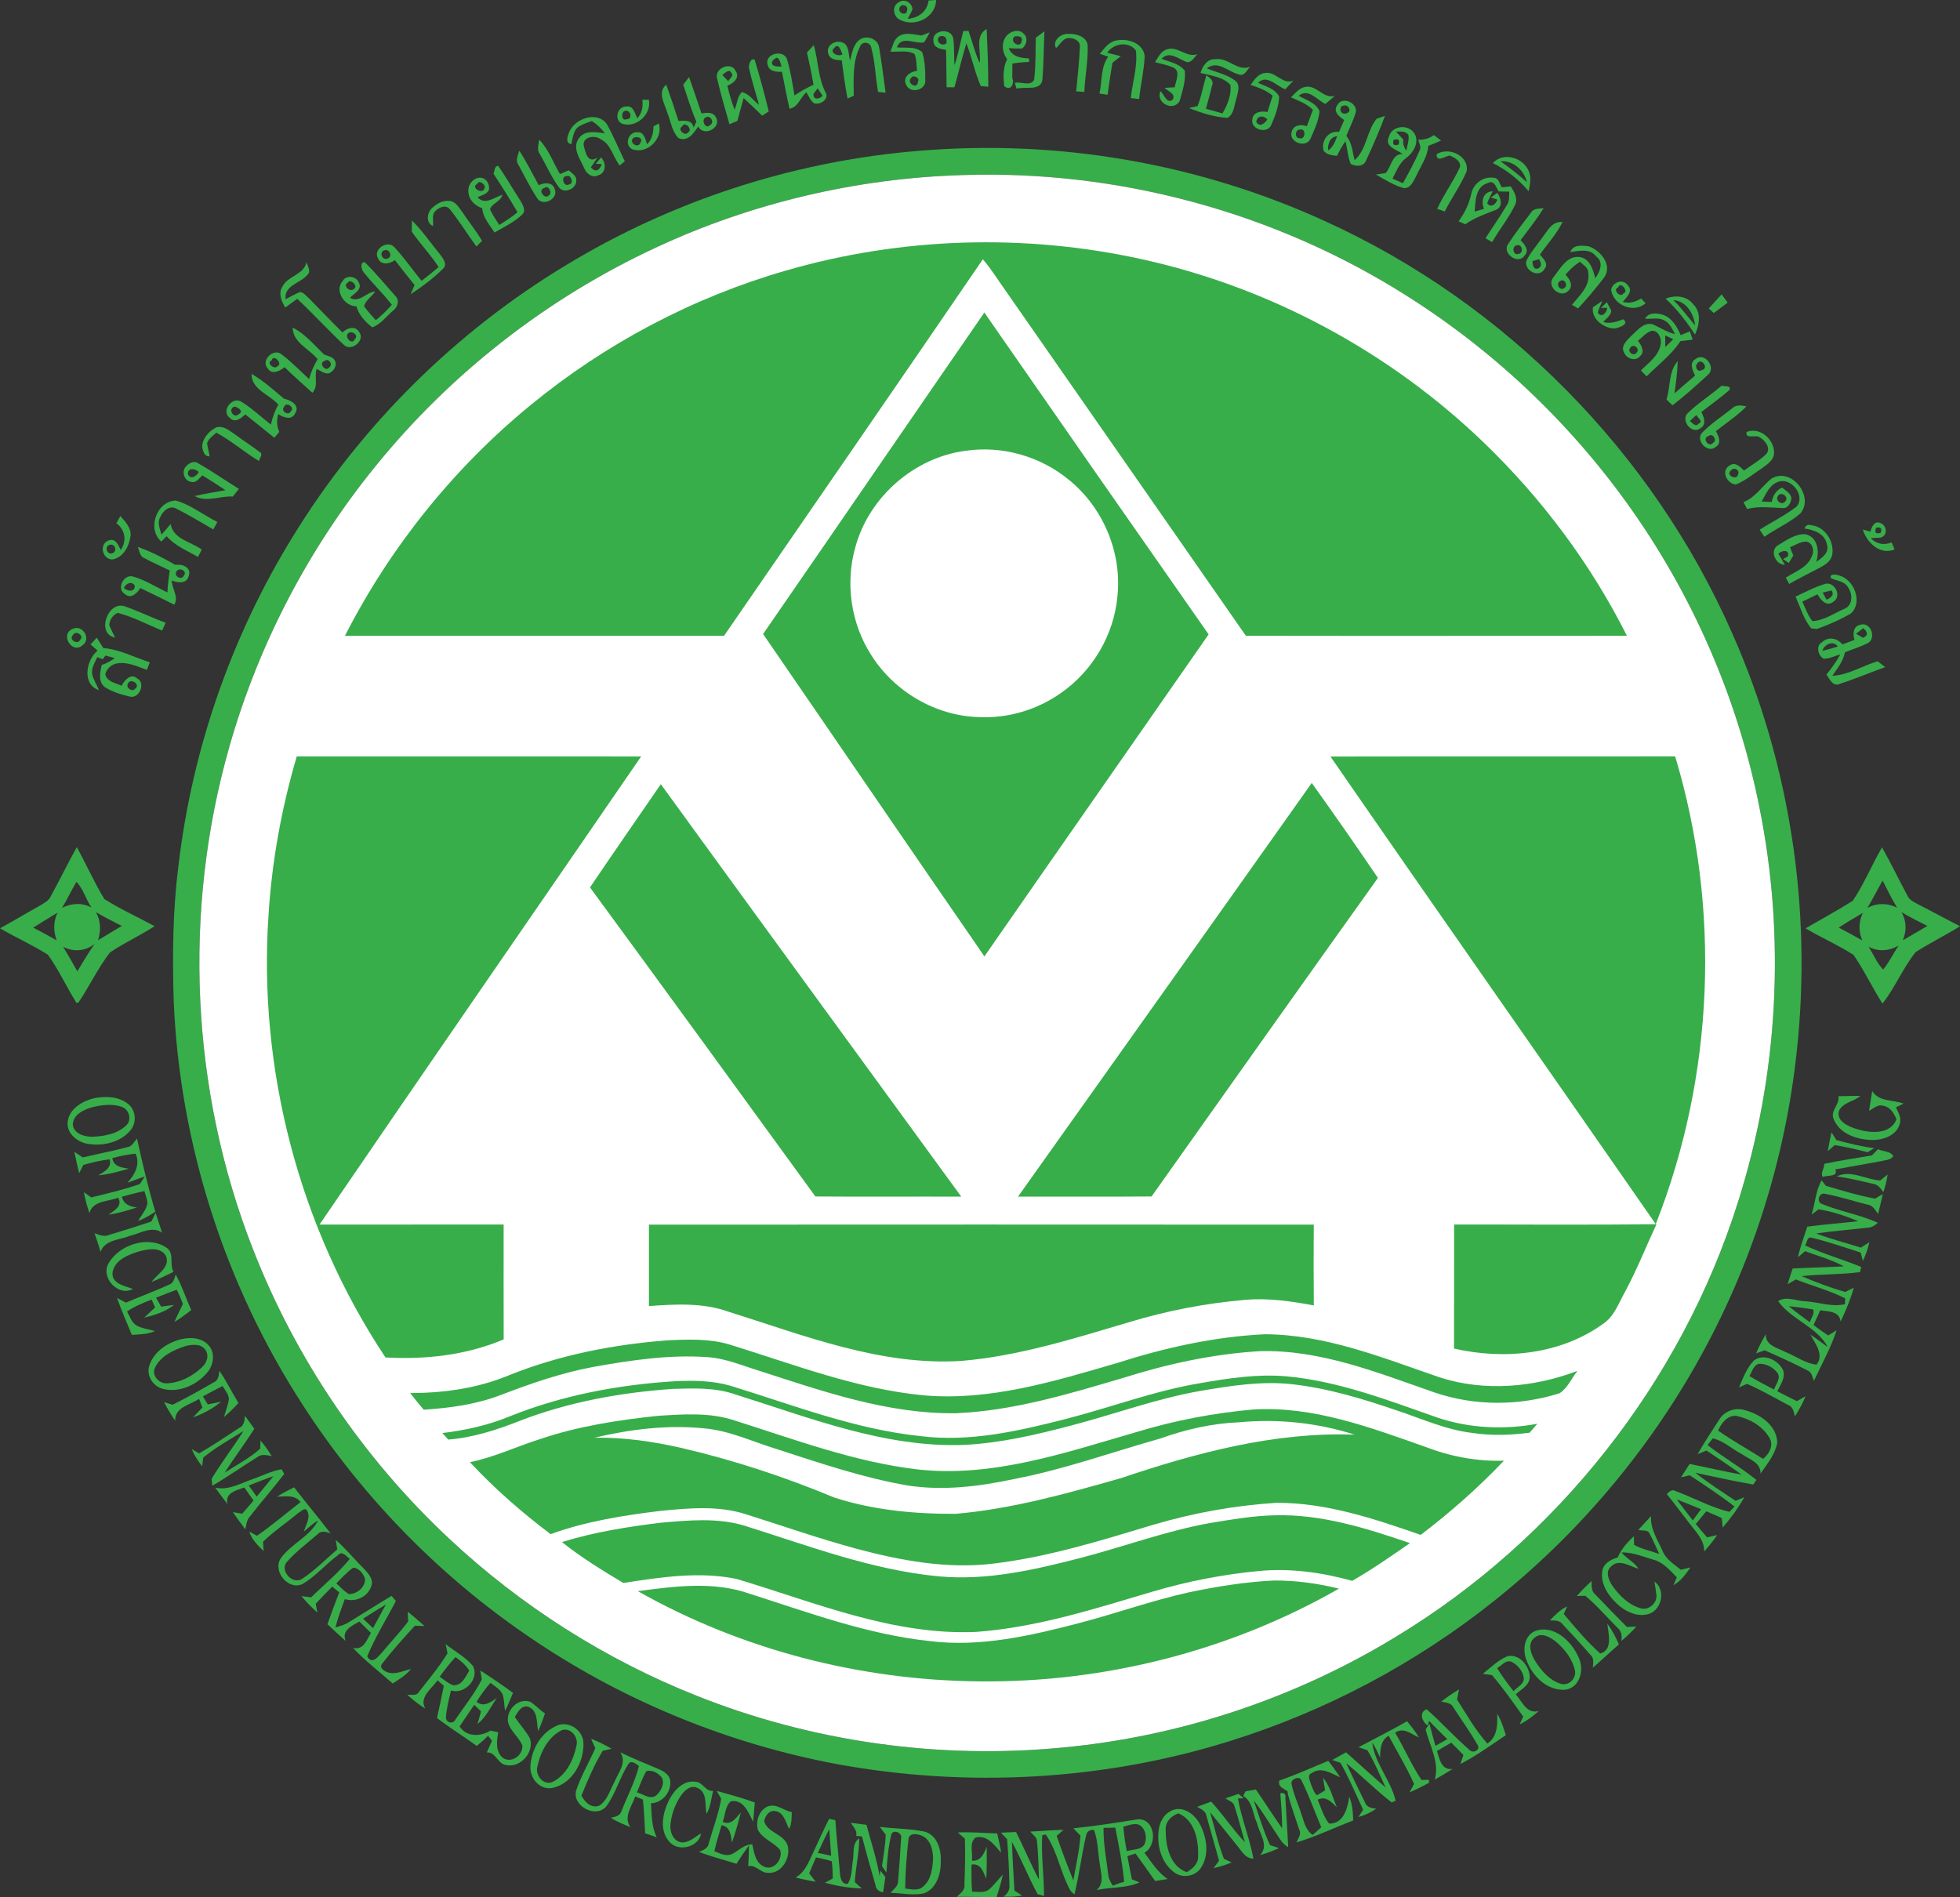 <?xml version="1.0" encoding="UTF-8"?>
<svg id="Layer_2" data-name="Layer 2" xmlns="http://www.w3.org/2000/svg" width="240" height="232.333" viewBox="0 0 240 232.333">
  <rect x="0" y="0" width="240" height="232.333" fill="#333333" stroke="none"/>
  <g id="onep">
    <g>
      <path d="M104.171,223.232c.642.083,1.284.17,1.927.249.551,2.084,1.247,4.131,1.608,6.265l.095-.659.613.783c-.091.622-.182,1.251-.278,1.881-.505-.095-.899-.377-.941-.924-.572-1.968-1.135-3.932-1.645-5.921l-.709-.07c.158-.663-.373-1.106-.671-1.604" fill="#37ae4a"/>
      <path d="M229.252,133.625c.829,1.33,2.548,1.04,3.841,1.533l-.941.452c.311.655.738,1.376.443,2.122-.448,1.384-2.084,1.902-3.406,1.881-1.815-.054-3.945-.746-4.666-2.581-.439-1.024.783-1.765.593-2.78.899-.004,1.794-.066,2.693-.029-.808.679-2.113.779-2.619,1.79-.394,1.313,1.214,1.972,2.208,2.275,1.624.489,4.077.704,4.827-1.218-.327-.721-.766-1.541-1.641-1.649-.663-.215-1.177.348-1.72.617.128-.8.261-1.599.385-2.412" fill="#37ae4a"/>
      <path d="M11.471,134.508c1.392-.282,2.979-.265,4.16.646,1.028.75,1.164,2.378.302,3.323-1.289,1.488-3.481,1.948-5.349,1.575-1.218-.265-2.449-1.305-2.296-2.66.174-1.587,1.769-2.528,3.182-2.884M11.421,135.564c-1.061.274-2.461.887-2.507,2.155.12,1.127,1.384,1.479,2.333,1.5,1.496-.058,3.153-.336,4.251-1.438.679-.688.286-1.923-.588-2.229-1.123-.398-2.358-.24-3.489.012" fill="#37ae4a"/>
      <path d="M224.267,138.673l.601.953c1.525.394,3.05.796,4.62.986l-.796.501c-1.334-.348-2.668-.655-4.023-.878l-.862.75c.133-.783.29-1.541.46-2.312" fill="#37ae4a"/>
      <path d="M15.511,140.507c.638-.041.895-.655,1.264-1.073.659,3.008,1.367,6.004,2.242,8.963-.671.435-1.363.854-2.113,1.135.41-.725,1.028-1.367,1.16-2.217-.066-.501-.24-.982-.385-1.446-.924.195-1.836.443-2.751.688.195.932.99,1.222,1.844,1.313-1.135.377-2.291.709-3.481.895.721-.539,1.74-1.04,1.185-2.092-1.235.51-3.087.327-3.53,1.894-.274-.841-.522-1.695-.679-2.565l.907.642c1.993-.485,4.003-.961,5.946-1.637l.609-.92c-.721.224-1.417.505-2.134.766.899-.982,1.612-2.225,1.007-3.568-.961.1-1.914.282-2.847.547.153,1.061,1.144,1.139,2.018,1.301-1.235.327-2.465.704-3.737.804.762-.468,1.67-.895,1.401-1.96-1.098.128-2.171.381-3.232.688l-.514,1.011c-.215-.874-.414-1.74-.584-2.623l1.036.696c1.782-.435,3.597-.762,5.37-1.243" fill="#37ae4a"/>
      <path d="M229.206,141.504l.754-.766c.588.307,1.508.199,1.877.854-.356.518-1.048.476-1.579.626-1.852.332-3.692.663-5.54.999.448.92-.953.7-1.504.912-.369-.381.203-1.102.17-1.595,1.931-.414,3.878-.704,5.822-1.028" fill="#37ae4a"/>
      <path d="M224.913,144.069c1.711-.849,3.551.398,5.32.501l.907-.733c-.108.733-.29,1.463-.53,2.171-.323-.51-.729-1.003-1.371-1.052-1.438-.34-2.863-.684-4.326-.887" fill="#37ae4a"/>
      <path d="M221.816,148.752c.46-1.363.514-3.012,1.247-4.197l.501.663c1.993.593,3.998,1.198,6.045,1.579l.936-.568c-.174.82-.377,1.633-.576,2.441-.352-.472-.642-1.065-1.293-1.144-1.736-.427-3.435-.999-5.192-1.322-.742-.22-1.102.999-.406,1.235,2.225.92,4.649,1.309,6.853,2.304-.381.398-.862.63-1.405.626-2.051.236-4.106.398-6.145.688,1.786.696,3.659,1.144,5.482,1.74l1.036-.671c-.178.791-.435,1.566-.791,2.287l-.273-1.019c-2.006-.65-4.015-1.33-6.066-1.836-.534-.07-.493.667-.742.966,2.233,1.04,4.608,1.703,6.874,2.635l-.149.634c-2.366.319-4.773.224-7.148.493,1.732.742,3.522,1.417,5.337,1.939l1.052-.526c-.398,1.434-.97,2.801-1.612,4.144-.158-1.313-1.508-1.21-2.49-1.38-.269.605-.555,1.206-.825,1.802.576.456,1.177.874,1.794,1.284l1.032-.638c-.704,2.155-1.815,4.139-2.772,6.186-.215-.423-.244-1.015-.733-1.235-1.732-.899-3.514-1.707-5.3-2.49l-1.048.365c.327-.808.729-1.583,1.185-2.333-.058,1.405,1.434,1.641,2.391,2.167,1.276.497,2.428,1.409,3.816,1.55.965-1.185-.153-2.594-.75-3.659.742.456,1.409,1.007,2.126,1.5-1.33-2.486-4.463-3.352-6.079-5.614.99-.675,2.25,0,3.348.017,1.608.1,3.249.738,4.84.352l.025-.713c-1.927-.974-4.04-1.521-6.037-2.316l-1.007.58c.182-.638.39-1.272.613-1.919,2.084-.108,4.173-.153,6.257-.265-1.492-.825-3.141-1.26-4.728-1.856l-.891.742c.294-1.272.754-2.503,1.148-3.746,2.072-.282,4.16-.427,6.24-.671-1.562-.638-3.199-1.214-4.86-1.446l-.862.646ZM219.028,159.964c.841.688,1.715,1.334,2.602,1.981.091-.514.634-1.048.377-1.579-.99-.186-1.985-.273-2.979-.402" fill="#37ae4a"/>
      <path d="M18.532,149.6l.522-1.057c.269.804.53,1.612.791,2.412-1.289-.87-2.664.112-3.961.402-1.26.514-3.021.448-3.568,1.948-.232-.771-.476-1.525-.738-2.275.576.199,1.177.493,1.786.203,1.732-.514,3.452-1.061,5.167-1.633" fill="#37ae4a"/>
      <path d="M13.314,154.675c1.33-2.237,4.757-3.373,7.019-1.914,1.094.684.365,2.051.912,3-.883.418-1.757.878-2.681,1.235.679-.99,2.312-1.769,1.761-3.186-.659-1.127-2.192-.849-3.24-.568-1.33.398-3.033,1.036-3.302,2.577-.145,1.409,1.508,1.666,2.499,2.034-1.798.994-4.027-1.401-2.967-3.178" fill="#37ae4a"/>
      <path d="M21.507,156.081c.775,1.384,1.256,2.909,1.91,4.355-.655.522-1.334,1.019-2.051,1.458.315-.746.679-1.479,1.032-2.2-.224-.601-.476-1.189-.762-1.744-.849.311-1.691.642-2.532.978l.63,1.094c.514-.083,1.044-.149,1.57-.207-1.057.837-2.37,1.251-3.655,1.562.439-.435.899-.837,1.347-1.264l-.431-.957c-1.048.406-2.084.829-3.012,1.458.344.601.555,1.343,1.173,1.72.688.381,1.5.443,2.242.684-.887.398-1.873.394-2.822.464-.613-1.504-1.28-2.987-1.819-4.529l1.09.58c1.736-.75,3.518-1.401,5.242-2.184.584-.17.7-.771.849-1.268" fill="#37ae4a"/>
      <path d="M21.667,164.152c1.28-.431,2.967-.472,3.916.646.812.941.555,2.441-.236,3.327-1.293,1.516-3.427,2.478-5.42,1.96-1.119-.29-1.939-1.467-1.699-2.631.406-1.641,1.898-2.789,3.439-3.302M22.732,164.844c-1.454.476-3.05,1.193-3.746,2.635-.485.953.497,2.001,1.454,1.931,1.595-.062,3.112-.854,4.255-1.931.617-.526.97-1.483.431-2.196-.543-.754-1.595-.634-2.395-.439" fill="#37ae4a"/>
      <path d="M214.799,166.589c1.206-.878,2.992-.004,3.555,1.251.286.924-.344,1.749-.729,2.548.796.406,1.591.808,2.395,1.21l1.069-.605c-.34.87-.808,1.682-1.309,2.461-.128-.568-.228-1.189-.849-1.401-1.662-.878-3.286-1.831-5.01-2.577l-.982.431c.505-1.152.945-2.412,1.861-3.319M214.219,168.524c.986.593,1.989,1.123,3.008,1.649.207-.65.907-1.405.398-2.068-.53-.688-1.434-1.144-2.3-1.081-.642.24-.8.974-1.106,1.5" fill="#37ae4a"/>
      <path d="M26.869,167.87c.858,1.276,1.533,2.648,2.329,3.957-.564.601-1.135,1.177-1.769,1.711.195-.729.493-1.434.597-2.188-.021-.617-.476-1.094-.767-1.608-.816.406-1.616.841-2.42,1.272l.605.982c.539-.12,1.081-.232,1.624-.336-1.007.858-2.188,1.475-3.431,1.923.373-.414.754-.812,1.148-1.198l-.41-1.077c-1.081.754-3,1.024-2.925,2.689-.497-.738-.961-1.492-1.359-2.279l1.061.315c1.695-.849,3.348-1.778,4.989-2.727.617-.224.646-.891.729-1.438" fill="#37ae4a"/>
      <path d="M210.505,173.875c.622-1.052,1.947-1.546,3.116-1.185,1.873.472,3.941,1.861,4.007,3.982-.253,1.429-1.239,2.615-2.059,3.8.062-1.38-1.401-1.757-2.304-2.403-1.198-.605-2.221-1.637-3.539-1.914l-.638.82c1.939,1.508,4.081,2.726,5.979,4.268l-.377.564c-2.382-.418-4.74-.941-7.102-1.442,1.579,1.235,3.257,2.329,4.939,3.435l1.052-.435c-.729,1.33-1.653,2.552-2.639,3.713l-.108-1.169c-.634-.282-1.268-.555-1.898-.829-.431.518-.858,1.032-1.289,1.562.456.547.907,1.09,1.38,1.633l1.235-.278c-.476.713-1.024,1.371-1.579,2.006.017-1.401-1.007-2.391-1.794-3.418-.928-1.202-1.844-2.428-2.793-3.613.298-.294.655-.646,1.086-.36,2.213.808,4.301,1.997,6.592,2.54l.617-.65c-1.757-1.376-3.622-2.598-5.486-3.829l-1.069.257c.344-.543.704-1.09,1.052-1.641,2.13.414,4.239.924,6.377,1.305-1.413-1.015-2.859-1.993-4.309-2.95l-1.077.439c.8-1.45,1.749-2.809,2.627-4.206M210.38,175.201c1.769,1.251,3.675,2.291,5.507,3.464.746-.597,1.347-1.67.771-2.586-.841-1.463-2.478-2.362-4.09-2.689-1.115-.041-1.786.916-2.188,1.811M205.325,183.625c.626.874,1.293,1.72,1.956,2.569.336-.46.671-.92,1.011-1.371-.994-.394-1.976-.804-2.967-1.198" fill="#37ae4a"/>
      <path d="M30.003,173.392c.381.522.754,1.061,1.139,1.583-1.152,1.823-2.465,3.543-3.617,5.366,1.45-.953,3.041-1.753,4.334-2.925l.041-.999c.518.588.949,1.235,1.376,1.906-.617-.12-1.293-.298-1.815.162-1.827,1.127-3.588,2.378-5.457,3.464l-.095-.829c1.206-2.018,2.652-3.891,3.912-5.88-1.666,1.061-3.414,2.01-4.935,3.269l-.133,1.069c-.505-.65-.957-1.334-1.264-2.105l.899.518c1.682-.965,3.277-2.076,4.914-3.124.605-.253.626-.912.7-1.475" fill="#37ae4a"/>
      <path d="M30.94,181.139c1.181-.402,2.308-1.007,3.551-1.198l.311.568c-1.351,1.773-2.838,3.447-4.206,5.217-.402.423-.431,1.023-.555,1.57-.514-.692-1.036-1.388-1.516-2.109l1.127.199c.464-.543.932-1.081,1.396-1.616-.381-.534-.762-1.061-1.131-1.604-.957.36-2.407.634-2.059,2.03-.522-.65-1.019-1.33-1.496-2.006,1.637.365,3.091-.543,4.579-1.052M30.451,181.927c.336.443.655.895.982,1.355.679-.837,1.371-1.653,2.043-2.494-1.024.344-2.018.742-3.025,1.139" fill="#37ae4a"/>
      <path d="M33.92,183.294c.671-.431,1.376-.791,2.088-1.148,1.467,1.898,3.021,3.746,4.479,5.652-.576-.22-1.206-.398-1.666.153-1.26,1.09-2.61,2.092-3.713,3.356-.895,1.115.8,2.867,1.956,2.006,1.537-1.032,2.83-2.362,4.231-3.563-.062-.39-.124-.775-.186-1.164,1.206,1.028,2.179,2.283,3.319,3.385.564.617,1.392,1.376,1.024,2.325-.485,1.313-1.91,1.935-3.236,1.546-.41,1.135-.845,2.275-1.144,3.456.588-.141,1.173-.332,1.686-.655,1.732-1.065,3.439-2.155,5.188-3.199l.53.622c-1.169,2.271-2.54,4.425-3.505,6.775.559,1.106,1.343.029,1.84-.501,1.04-1.272,2.196-2.453,3.174-3.783l-.062-1.177c.7.555,1.376,1.152,2.055,1.749l-1.181-.029c-1.376,1.508-2.751,3.029-4.007,4.645-.402.489.253.916.667,1.057.97.315,1.927-.195,2.859-.398-.593.754-1.442,1.243-2.229,1.769-1.628-1.442-3.377-2.772-4.864-4.359,1.301.307,1.674-.966,2.196-1.84-.472-.464-.953-.932-1.421-1.392-.895.518-2.233,1.094-1.657,2.395-.762-.671-1.512-1.376-2.25-2.068.468-1.309.945-2.606,1.446-3.895l-.854-.709c-.684.692-1.371,1.388-2.026,2.105l.211,1.081c-.709-.622-1.359-1.305-1.964-2.018l1.198.145c1.583-1.558,3.331-2.979,4.728-4.711-.41-.274-.932-1.057-1.438-.46-1.508,1.115-2.731,2.594-4.355,3.547-1.707.808-3.651-1.521-2.697-3.087,1.247-1.844,3.609-2.693,4.608-4.711-.626.39-1.169.883-1.732,1.359.211-.816.878-1.72.377-2.557-.302-.46-.75.153-1.061.286-1.425,1.189-2.983,2.229-4.318,3.522.008.385.033.775.075,1.16-.704-.7-1.463-1.409-1.761-2.395l.936.51c1.852-1.28,3.559-2.747,5.337-4.123-.704-.932-1.865-.684-2.88-.663M43.247,191.991c-.766.543-1.405,1.256-2.063,1.918.493.456.953.953,1.521,1.318.965.025,2.068-.854,1.989-1.881-.215-.622-.733-1.326-1.446-1.355M44.457,198.236c.41.381.816.762,1.218,1.152.526-.961,1.052-1.923,1.579-2.892-.941.559-1.869,1.148-2.797,1.74" fill="#37ae4a"/>
      <path d="M200.61,187.36c.518-.564,1.04-1.127,1.558-1.691-.108,1.562.795,2.892,1.401,4.251.41,1.052,1.421,1.645,2.254,2.329.394-.108.787-.195,1.181-.298-.588.82-1.181,1.691-2.092,2.175l.414-.953c-.82-.837-1.624-1.815-2.801-2.142-1.301-.385-2.586-.932-3.974-.912.605.758,1.566,1.169,2.088,2.001-1.057-.274-2.378-1.272-3.352-.294-.767.634-.307,1.711.157,2.391.854,1.193,1.972,2.316,3.414,2.735.953.327,2.001-.547,1.976-1.521-.066-.584-.149-1.173-.253-1.744,1.38.953.945,3.336-.576,3.932-1.479.522-3.058-.278-4.11-1.305-1.081-1.036-1.985-2.519-1.674-4.052.232-.874,1.065-1.289,1.861-1.521.435-1.028,1.185-1.852,1.985-2.61l.025,1.057c.949.543,2.051.746,3.079,1.119-.381-.812-.725-1.633-1.148-2.42-.191-.605-.953-.385-1.413-.526" fill="#37ae4a"/>
      <path d="M193.081,195.451c.572-.646,1.177-1.251,1.807-1.827.008.572-.054,1.26.464,1.653,1.276,1.338,2.548,2.656,3.858,3.97l1.156-.046c-.559.638-1.189,1.226-1.844,1.769.116-.622.041-1.231-.481-1.637-1.309-1.297-2.511-2.735-3.928-3.903l-1.032.021Z" fill="#37ae4a"/>
      <path d="M189.785,198.442c.63-.655,1.272-1.322,2.105-1.707l-.406.924c1.396,1.678,2.83,3.373,4.458,4.84,1.608-.443.982-2.47.878-3.655.572.779,1.024,1.649,1.417,2.536-1.077.936-2.109,1.935-3.203,2.855.054-.568.186-1.189-.311-1.595-1.094-1.26-2.225-2.498-3.377-3.708-.356-.526-1.007-.468-1.562-.489" fill="#37ae4a"/>
      <path d="M187.905,199.776c2.291-.903,4.537,1.193,5.387,3.191.729,1.442.199,3.7-1.595,3.965-2.283.191-4.177-1.769-4.844-3.787-.406-1.198-.186-2.78,1.052-3.369M187.918,200.555c-.945.721-.456,2.014.054,2.851.758,1.185,1.744,2.374,3.137,2.801.936.311,1.923-.626,1.749-1.579-.307-1.479-1.297-2.726-2.441-3.659-.688-.518-1.728-1.09-2.498-.414" fill="#37ae4a"/>
      <path d="M54.575,201.36c1.102.87,2.378,1.55,3.302,2.619.92,1.55-.974,3.609-2.652,3.041-.249,1.086-.547,2.167-.617,3.29-.025.692.907.895,1.164.261,1.098-1.608,2.341-3.162,3.228-4.894l-.191-1.098c1.363.878,2.702,1.782,4.007,2.739-.307.746-.601,1.492-.97,2.204-.12-.692-.083-1.405-.332-2.072-.307-.613-.949-.945-1.458-1.355-.634.725-1.198,1.492-1.707,2.32.874.713,1.707.058,2.478-.452-.742,1.081-1.313,2.333-2.358,3.178.141-.522.311-1.044.423-1.566l-.825-.787c-.601.891-1.198,1.769-1.79,2.644.854,1.334,2.573,1.251,3.791.51l.936.207c-.178,1.04-.352,2.329.53,3.099,1.028.779,2.507-.257,2.432-1.458-.402-1.04-1.421-1.72-1.736-2.801-.352-1.508,1.247-3.17,2.764-2.548.609.431,1.119.99,1.74,1.401-.249.729-.514,1.45-.837,2.151-.224-1.024.017-2.499-1.202-2.967-.883-.236-1.276.655-1.657,1.247.58.887,1.313,1.666,1.831,2.581.638,1.724-1.198,3.771-3.004,3.286-.97-.211-1.173-1.608-2.258-1.521.211-.481.423-.953.638-1.429l-.476-.609c-.443.431-.912.845-1.388,1.239-1.599-1.173-3.294-2.204-4.873-3.423.302-1.309.568-2.627.841-3.936l-.775-.684c-.7,1.044-2.308,2.059-1.496,3.468-.783-.493-1.529-1.057-2.192-1.686.493-.05,1.115.17,1.417-.365,1.202-1.55,2.478-3.05,3.497-4.724l-.228-1.111ZM53.837,205.342c.539.365,1.032.829,1.661,1.048,1.069.05,1.521-1.048,1.964-1.807-.439-.667-1.032-1.206-1.691-1.641-.696.75-1.326,1.575-1.935,2.399" fill="#37ae4a"/>
      <path d="M181.568,204.982c.978-.746,1.856-1.686,3.017-2.146,1.45-.336,2.697,1.185,2.726,2.523.008,1.032-1.044,1.529-1.707,2.13.771.891,1.334,2.461,2.818,2.047-.725.642-1.475,1.231-2.345,1.645l.443-.949c-1.231-1.724-2.445-3.485-3.829-5.088l-1.123-.162ZM183.316,204.29c.609.982,1.301,1.914,2.01,2.822.46-.518,1.413-.907,1.247-1.732-.186-.82-.787-1.558-1.562-1.894-.692-.195-1.156.526-1.695.804" fill="#37ae4a"/>
      <path d="M176.48,208.397c.688-.559,1.429-1.048,2.184-1.5l-.257,1.226c1.16,1.84,2.258,3.762,3.713,5.407,1.26-.825,1.243-2.325,1.21-3.655.497.812.771,1.724,1.057,2.627-1.823,1.231-3.613,2.523-5.565,3.534l.377-1.111c-.501-.501-.999-1.003-1.488-1.504-.597.327-1.177.679-1.761,1.019.323.986.534,2.378,1.923,2.2-.725.456-1.454.887-2.192,1.301.622-2.097-.63-4.152-1.115-6.153l.472-.671c.22.899.476,1.798.733,2.693.481-.274.961-.547,1.446-.82-.75-.746-1.508-1.479-2.229-2.246l-.145.584c-.692-.406-1.156-1.641-.149-1.997,1.794,1.591,3.41,3.385,5.221,4.96.476.555,1.483-.041.961-.679-.883-1.558-1.952-3-2.917-4.512-.261-.572-.953-.584-1.479-.704" fill="#37ae4a"/>
      <path d="M166.357,213.974c1.976-1.048,3.986-2.059,5.934-3.178.522.634,1.048,1.276,1.454,1.989-.936-.41-1.894-1.326-2.905-.576,1.123,1.894,1.997,3.936,3.22,5.78l.907-.021.012.36c-.775.435-1.57.825-2.382,1.177l.551-1.036c-.907-2.043-2.068-3.936-3.112-5.9-.974.555-1.04,1.678-1.036,2.681-.302-.63-.584-1.276-.978-1.865.311,2.581,2.304,4.662,2.872,7.152l-.493.199c-1.935-1.5-3.651-3.253-5.552-4.798.733,1.612,1.5,3.182,2.279,4.765.182.634.816.738,1.392.804-.663.464-1.409.8-2.184,1.019l.58-.891c-.916-1.923-1.724-3.912-2.784-5.751l-.99-.348c.555-.311,1.119-.613,1.682-.936,1.612,1.434,3.203,2.892,4.84,4.305-.713-1.525-1.359-3.103-2.225-4.554l-1.081-.377Z" fill="#37ae4a"/>
      <path d="M67.952,211.452c1.483-.874,3.452.336,3.489,2.014.083,2.366-1.446,5.113-3.949,5.519-1.492.178-2.631-1.28-2.544-2.673.108-1.96,1.198-3.982,3.004-4.86M68.731,211.916c-1.608.829-2.552,2.644-2.909,4.359-.365,1.094.742,2.503,1.902,1.923,1.608-.829,2.494-2.644,2.847-4.347.34-1.065-.721-2.407-1.84-1.935" fill="#37ae4a"/>
      <path d="M72.38,212.954c.878.319,1.711.746,2.511,1.214l-1.09.249c-1.04,1.724-1.836,3.609-2.606,5.47.39.8,1.235,1.641,2.204,1.235.961-.63,1.264-1.827,1.79-2.789.464-1.189,1.637-2.441.758-3.733,1.45.7,2.934,1.322,4.417,1.931.704.294,1.55.667,1.707,1.504.153,1.417-.924,2.743-2.362,2.813.104,1.405.058,2.876.717,4.164-.472-.162-.957-.327-1.429-.489-.07-1.384-.133-2.76-.269-4.139l-.945-.377c-.406,1.202-1.488,2.519-.588,3.767-.825-.352-1.662-.675-2.403-1.16.534-.108,1.156-.232,1.322-.845.713-1.827,1.653-3.588,2.126-5.49-.373-.294-1.023-.808-1.347-.162-1.028,1.633-1.516,3.563-2.664,5.117-1.268,1.496-4.168-.05-3.688-1.935.601-1.811,1.591-3.464,2.353-5.204-.174-.385-.348-.762-.514-1.139M79.142,216.907c-.481.82-.783,1.728-1.152,2.598.738.186,1.579.916,2.325.406.601-.518,1.144-1.467.704-2.242-.427-.534-1.181-.966-1.877-.762" fill="#37ae4a"/>
      <path d="M156.647,218.06c2.047-.696,4.007-1.608,6.004-2.416.505.659.994,1.326,1.454,2.018-1.069-.456-2.329-1.343-3.464-.526-.642.224-.236.912-.12,1.359.203.468.34,1.019.746,1.367l.994-.605c-.1-.514-.178-1.024-.249-1.537.849,1.04,1.173,2.378,1.67,3.597-.651-.634-1.359-1.429-2.337-.907.435.978.709,2.076,1.392,2.913,1.778.083,2.271-1.881,2.478-3.273.39.916.452,1.914.481,2.901-2.329.883-4.558,1.972-6.94,2.685.191-.497.638-1.007.332-1.566-.472-1.438-.982-2.855-1.38-4.313l-.05-.381c-.452-.336-1.21-.534-1.011-1.313M158.143,218.47c.244,1.256.816,2.42,1.189,3.646.352.916.497,2.026,1.417,2.594l1.04-.932c-.804-1.898-1.492-3.853-2.407-5.702-.178-.675-1.388-.211-1.239.394" fill="#37ae4a"/>
      <path d="M81.917,220.46c.613-1.206,1.765-2.478,3.24-2.258.891.033,1.226,1.222,2.159,1.119-.232.945-.302,1.964-.8,2.826-.24-1.073.137-2.639-1.098-3.178-.779-.418-1.554.253-1.985.854-.721,1.04-1.193,2.275-1.326,3.534-.124.928.278,2.088,1.313,2.275.953.075,1.657-.667,2.428-1.102-.269,1.699-2.789,2.325-3.891,1.019-1.264-1.417-.808-3.543-.041-5.088" fill="#37ae4a"/>
      <path d="M152.524,219.374c.418-.075.837-.145,1.256-.22,1.086,1.57,2.109,3.191,3.215,4.753-.008-1.421-.104-2.859-.228-4.28.39-.137.733.062.626.53.112,2.014.244,4.036.348,6.062-.381-.224-.692-.51-.936-.878-1.106-1.608-2.08-3.315-3.29-4.856.634,1.836,1.181,3.717,1.997,5.482l1.09.365c-.738.352-1.512.626-2.3.849,1.135-1.185-.099-2.615-.377-3.891-.539-1.119-.514-2.677-1.703-3.348l.302-.568Z" fill="#37ae4a"/>
      <path d="M87.757,219.327c1.562.435,3.137.862,4.666,1.417-.07.779-.124,1.57-.199,2.366-.564-1.102-1.164-2.772-2.718-2.515-.717.559-.692,1.703-1.015,2.523,1.052.481,1.633-.489,2.221-1.156-.302,1.247-.663,2.478-1.081,3.688-.133-.899-.195-1.939-1.276-2.117-.327,1.04-.626,2.097-.883,3.17.675.286,1.438.696,2.188.344.82-.414,1.475-1.189,2.461-1.169.22,1.024.41,2.412,1.587,2.78,1.16.369,2.167-1.024,1.819-2.092-.787-.974-2.167-1.343-2.731-2.494-.282-1.069.17-2.416,1.247-2.859,1.057-.356,1.918.53,2.909.713-.021.688.008,1.417-.319,2.059-.427-.795-.634-2.034-1.703-2.188-.733-.137-1.247.58-1.359,1.235.394,1.417,2.312,1.537,2.838,2.884.497,1.492-.638,3.584-2.366,3.447-.916.021-1.471-1.032-2.424-.816.062-.845.083-1.695.087-2.544-.53.729-1.032,1.479-1.525,2.25-1.533-.489-3.091-.87-4.587-1.458.526-.211,1.119-.439,1.206-1.077.501-1.815,1.193-3.58,1.512-5.432l-.555-.957Z" fill="#37ae4a"/>
      <path d="M150.056,220.232c.53-.174,1.061-.348,1.587-.543l.655.547-.717.012c.443,2.503,1.438,4.869,1.902,7.371-.999.004-1.438-.932-1.997-1.587-1.098-1.359-2.188-2.739-3.307-4.081.559,1.902.974,3.858,1.695,5.697l.941.439c-.713.298-1.454.534-2.213.7l.667-.916c-.514-1.84-1.019-3.671-1.546-5.498-.083-.601-.684-.825-1.127-1.098.572-.207,1.139-.418,1.711-.638,1.45,1.591,2.639,3.394,4.123,4.972-.41-1.475-.804-2.942-1.26-4.38-.104-.564-.733-.7-1.115-.999" fill="#37ae4a"/>
      <path d="M143.347,221.798c1.351-.75,2.842.294,3.51,1.471.891,1.616,1.272,3.783.232,5.424-.679,1.135-2.353,1.388-3.36.568-1.579-1.193-2.105-3.34-1.836-5.208.116-.916.609-1.836,1.454-2.254M142.738,224.089c-.013,1.943.493,4.458,2.581,5.192.733-.427,1.442-1.061,1.388-1.989.07-1.931-.423-4.4-2.424-5.217-.862.319-1.599,1.015-1.546,2.014" fill="#37ae4a"/>
      <path d="M101.529,222.739l.762.178c.145,2.151.381,4.309.559,6.46.029.572.211,1.429.961,1.326.534-.854.468-1.927.626-2.888.17-.912-.124-2.08.775-2.677-.004,1.802-.435,3.563-.547,5.354l.862.779c-1.529-.029-3.041-.307-4.516-.696l.961-.526c-.012-.713-.025-1.417-.124-2.109-.626-.215-1.28-.319-1.923-.472-.29.646-.572,1.293-.837,1.948l.787,1.04c-.829-.149-1.649-.311-2.457-.518,1.26-.713,1.695-2.146,2.296-3.373.593-1.289,1.177-2.561,1.815-3.825M100.145,226.924c.539.104,1.086.215,1.633.344-.083-1.094-.158-2.171-.24-3.248-.505.949-.949,1.923-1.392,2.905" fill="#37ae4a"/>
      <path d="M131.437,223.906c2.644-.265,5.266-.684,7.889-1.102,2.126-.112,2.47,3.153.812,4.094.849,1.152,1.624,2.407,2.838,3.22-.51.087-1.019.17-1.533.24-.791-1.119-1.587-2.25-2.403-3.369l-.995.336c.182.941.356,1.898.555,2.83l.928.377c-1.637.742-3.505.547-5.229.936.994-.912.456-2.208.348-3.344-.228-1.343-.203-2.735-.688-4.011-.481-.087-.907.203-.974.696-.555,2.387-.837,4.827-1.421,7.202l-.456-.418c-1.256-2.188-1.608-4.864-3.062-6.936l-.423.104c-.153,2.474.22,4.947.215,7.442l-.783-.232c-1.127-2.088-2.006-4.309-3.145-6.398.07,1.997.186,3.986.311,5.971l.936.597c-.75.149-1.512.166-2.271.129.526-.36.771-.854.717-1.446-.037-1.865-.141-3.721-.282-5.577l-.754-.804c.613-.025,1.231-.062,1.848-.083.974,1.927,1.798,3.924,2.801,5.826-.037-1.554-.075-3.124-.236-4.674,0-.543-.53-.812-.816-1.198,1.363-.079,2.706-.186,4.065-.22l-.837.742c.617,1.831,1.313,3.651,2.043,5.453.302-1.827.742-3.642.862-5.486l-.862-.895ZM137.553,223.699c.083,1.007.224,2.018.423,3.008.717-.228,1.678-.116,2.155-.812.315-.717.207-1.666-.373-2.229-.642-.572-1.492-.112-2.204.033M135.125,223.857c-.029,1.914.348,3.804.576,5.706.037.505.298.949.564,1.376.452-.191.907-.365,1.388-.476-.203-2.242-.663-4.438-1.086-6.638l-1.442.033Z" fill="#37ae4a"/>
      <path d="M107.73,223.729c1.798.236,3.638.211,5.424.568,1.587.381,2.122,2.213,2.043,3.667.033,1.5-.518,3.344-2.059,3.907-1.343.294-2.726-.033-4.081-.062.336-.431.891-.779.912-1.376.145-1.782.274-3.572.373-5.349.157-.642-1.003-1.119-1.21-.398-.369,1.525-.493,3.099-.593,4.649l-.539-.8c.178-1.28.41-2.552.456-3.845l-.725-.961ZM111.252,225.179c-.228,2.022-.394,4.061-.418,6.108.721.062,1.575.319,2.179-.224,1.015-.825,1.169-2.233,1.243-3.452-.008-1.086-.34-2.42-1.467-2.83-.501-.211-1.442-.319-1.537.398" fill="#37ae4a"/>
      <path d="M117.277,224.419c1.612-.083,3.215.066,4.831.12.178.779.365,1.57.481,2.366-.816-.92-1.666-2.208-3.103-1.873-.878.622-.323,1.927-.481,2.838,1.081.12,1.479-.862,1.819-1.695.008,1.301.021,2.61-.058,3.92-.377-.854-.638-1.935-1.807-1.744-.017,1.102-.008,2.204.066,3.311.704.004,1.512.211,2.109-.29.622-.539,1.09-1.214,1.67-1.794-.195.932-.485,1.84-.771,2.756-1.62.004-3.244-.046-4.864-.046.406-.414,1.015-.783.924-1.458.07-1.885.112-3.779.062-5.648l-.878-.762Z" fill="#37ae4a"/>
    </g>
    <g>
      <path d="M112.63,18.464c16.926-1.425,34.209,1.55,49.656,8.639,22.052,10.015,40.147,28.371,49.863,50.551,7.032,15.882,9.733,33.629,7.885,50.891-1.388,13.371-5.548,26.44-12.128,38.166-6.302,11.246-14.809,21.261-24.894,29.299-9.613,7.686-20.672,13.549-32.419,17.216-15.522,4.856-32.237,5.743-48.214,2.801-13.048-2.461-25.595-7.554-36.641-14.921-11.411-7.57-21.232-17.519-28.653-29.026-9.551-14.71-15.095-32.009-15.816-49.54-.162-5.441-.124-10.906.559-16.313,1.703-14.813,6.808-29.204,14.821-41.788,8.511-13.425,20.283-24.782,34.031-32.78,12.762-7.475,27.211-12.012,41.949-13.197M117.797,21.443c-12.924.394-25.769,3.414-37.495,8.884-13.28,6.161-25.126,15.402-34.333,26.784-8.192,10.069-14.32,21.816-17.871,34.296-5.755,20.125-4.753,42.119,2.884,61.602,5.229,13.409,13.516,25.619,24.028,35.44,8.772,8.208,19.077,14.763,30.231,19.205,14.179,5.66,29.709,7.835,44.899,6.36,14.374-1.347,28.425-6.029,40.748-13.541,19.744-11.933,34.947-31.176,41.904-53.182,4.968-15.588,5.888-32.44,2.639-48.463-2.503-12.543-7.562-24.563-14.763-35.133-7.467-10.989-17.216-20.403-28.45-27.488-16.118-10.222-35.344-15.414-54.421-14.763" fill="#37ae4a"/>
      <path d="M117.796,21.443c19.077-.65,38.303,4.541,54.421,14.763,11.233,7.085,20.987,16.5,28.454,27.488,7.197,10.57,12.261,22.591,14.759,35.133,3.248,16.023,2.329,32.875-2.639,48.463-6.953,22.006-22.155,41.249-41.9,53.182-12.327,7.512-26.378,12.194-40.752,13.541-15.19,1.475-30.716-.7-44.895-6.36-11.159-4.442-21.463-10.997-30.231-19.205-10.512-9.82-18.803-22.031-24.028-35.44-7.641-19.483-8.643-41.477-2.888-61.602,3.555-12.48,9.679-24.227,17.871-34.296,9.207-11.382,21.058-20.622,34.333-26.784,11.726-5.47,24.571-8.49,37.495-8.884" fill="#fff"/>
      <path d="M96.241,33.134c14.067-4.081,29.158-4.554,43.466-1.413,15.754,3.435,30.484,11.37,42.074,22.57,7.065,6.816,13.023,14.805,17.436,23.573-15.551,0-31.106.025-46.664-.004-9.804-14.117-19.653-28.222-29.477-42.343-.903-1.26-1.711-2.586-2.727-3.762-10.52,15.406-21.124,30.753-31.69,46.113-15.472-.004-30.952-.004-46.424,0,5.536-10.844,13.317-20.54,22.736-28.259,9.17-7.533,19.872-13.189,31.271-16.475" fill="#37ae4a"/>
      <path d="M79.463,149.98c27.136-.017,54.272-.017,81.408,0-.025,3.298-.025,6.592.004,9.891-2.772-.514-5.606-.936-8.432-.679-4.815.418-9.588,1.33-14.212,2.739-6.704,1.989-13.458,4.131-20.465,4.732-9.911.638-19.305-3.116-28.582-6.029-3.112-1.111-6.481-.92-9.721-.684.004-3.319.004-6.646,0-9.969" fill="#37ae4a"/>
      <path d="M178.044,165.153c.017-5.063-.004-10.131.012-15.19,8.262-.008,16.52.066,24.782-.041-1.284,2.747-2.399,5.573-3.837,8.25-.791,1.401-1.338,3.07-2.747,3.986-5.204,3.737-12.083,4.409-18.211,2.996" fill="#37ae4a"/>
      <path d="M136.692,166.952c5.9-1.889,12-3.261,18.203-3.551,7.446.033,14.444,2.896,21.377,5.275,5.494,1.778,11.527,1.251,16.881-.787-.717.912-1.198,2.109-2.188,2.739-4.96,1.57-10.417,1.583-15.344-.108-6.924-2.407-13.976-5.275-21.434-5.043-5.664.344-11.246,1.562-16.64,3.265-6.704,1.981-13.495,4.044-20.527,4.334-8.291.104-16.222-2.668-24.016-5.188-2.092-.634-4.139-1.533-6.344-1.682-4.695-.336-9.385.373-13.989,1.193-3.887.725-7.632,2.014-11.312,3.427-3.021,1.169-6.265,1.608-9.476,1.819-.568-.671-1.123-1.351-1.666-2.043,4.131.004,8.3-.588,12.132-2.188,6.157-2.478,12.725-3.75,19.321-4.264,2.569-.124,5.213-.232,7.703.522,7.819,2.416,15.567,5.449,23.776,6.215,8.055.696,15.907-1.707,23.544-3.936" fill="#37ae4a"/>
      <path d="M147.077,169.374c3.414-.597,6.878-1.115,10.346-.829,6.464.572,12.563,2.954,18.642,5.08,3.907,1.305,8.142,1.488,12.182.738l-.945,1.094c-2.312.298-4.666.394-6.986.033-3.191-.365-6.137-1.707-9.157-2.718-4.264-1.458-8.61-2.789-13.106-3.269-3.675-.377-7.342.207-10.964.82-5.412.932-10.579,2.859-15.886,4.247-4.297,1.135-8.668,2.159-13.118,2.382-9.754.369-18.969-3.34-28.11-6.199-2.449-.849-5.072-.729-7.624-.655-6.377.443-12.75,1.599-18.733,3.92-2.801,1.106-5.706,2.043-8.722,2.283l-.729-.8c2.842-.336,5.652-.966,8.308-2.068,6.439-2.581,13.338-3.862,20.25-4.284,2.233-.095,4.516-.07,6.692.551,7.686,2.362,15.286,5.354,23.349,6.182,5.983.746,11.962-.626,17.73-2.101,5.54-1.417,10.922-3.481,16.582-4.409" fill="#37ae4a"/>
      <path d="M139.158,175.38c4.666-1.425,9.497-2.341,14.353-2.768,7.268-.427,14.233,2.184,20.97,4.562,3.079,1.189,6.373,1.827,9.675,1.711-3.137,3.307-6.567,6.327-10.193,9.091-5.702-1.989-11.573-3.957-17.672-3.932-5.109.327-10.172,1.235-15.078,2.693-6.431,1.935-12.886,3.949-19.574,4.753-5.656.688-11.345-.369-16.798-1.827-4.579-1.243-9.054-2.813-13.574-4.239-3.348-1.061-6.911-.729-10.346-.394-4.566.547-9.157,1.276-13.504,2.851-3.526-2.664-6.87-5.581-9.874-8.813,2.954-.597,5.693-1.914,8.561-2.818,4.674-1.591,9.576-2.341,14.465-2.859,3.124-.195,6.36-.443,9.377.568,7.384,2.333,14.705,5.097,22.445,6,9.174,1.019,18.087-2.068,26.767-4.579M142.104,176.163c-5.975,1.682-11.838,3.808-17.954,4.976-4.247.907-8.664,1.454-12.99.787-5.519-.949-10.835-2.772-16.147-4.492-2.901-.887-5.702-2.237-8.764-2.503-4.504-.46-9.083.104-13.471,1.144,3.613-.07,7.197.464,10.707,1.26,6.381,1.483,12.625,3.547,18.667,6.062,4.773,1.55,9.857,2.022,14.859,1.997,6.891-.593,13.595-2.478,20.229-4.363,9.215-3.103,18.82-5.689,28.636-5.333-4.57-1.458-9.406-1.968-14.171-1.512-3.29.128-6.51.87-9.601,1.976" fill="#37ae4a"/>
      <path d="M148.155,186.523c2.59-.427,5.184-.878,7.815-.945,5.743-.195,11.304,1.566,16.678,3.402-2.308,1.604-4.624,3.215-7.065,4.62-3.717-1.023-7.587-1.579-11.44-1.202-4.363.414-8.701,1.251-12.907,2.494-7.119,2.105-14.279,4.429-21.729,4.964-10.185.443-19.752-3.634-29.32-6.489-4.583-.949-9.302-.207-13.864.493-2.577-1.55-5.159-3.12-7.512-5.01,3.953-1.226,8.047-1.873,12.153-2.374,3.398-.29,6.911-.634,10.239.381,7.79,2.445,15.526,5.412,23.718,6.191,5.867.551,11.697-.779,17.341-2.242,5.312-1.371,10.479-3.311,15.895-4.284" fill="#37ae4a"/>
      <path d="M145.628,194.999c3.402-.713,6.853-1.264,10.33-1.438,2.693-.021,5.383.352,7.997.994-13.334,7.632-28.744,11.536-44.096,11.357-14.54-.137-29.088-3.878-41.754-11.047,4.521-.605,9.298-1.243,13.703.319,7.226,2.304,14.419,4.989,22.011,5.788,6.145.783,12.294-.63,18.215-2.171,4.558-1.181,8.996-2.789,13.595-3.804" fill="#37ae4a"/>
      <path d="M93.438,77.647c9.054-13.11,18.045-26.253,27.095-39.372,9.132,13.156,18.281,26.299,27.463,39.417-9.145,13.152-18.323,26.274-27.455,39.434-9.079-13.139-18.062-26.332-27.103-39.48M118.266,55.202c-6.302.808-11.842,5.644-13.52,11.776-1.272,4.417-.559,9.36,1.927,13.235,2.813,4.475,7.881,7.467,13.177,7.607,3.563.178,7.173-.895,10.081-2.967,3.866-2.685,6.481-7.131,6.895-11.826.576-5.345-1.753-10.864-5.913-14.241-3.472-2.884-8.171-4.239-12.646-3.584" fill="#37ae4a"/>
      <path d="M162.914,92.653c14.071-.029,28.135.008,42.206-.021,5.627,18.65,4.765,39.161-2.374,57.284-13.255-19.102-26.622-38.129-39.832-57.264" fill="#37ae4a"/>
      <path d="M32.889,111.941c.414-6.534,1.599-13.015,3.447-19.301,14.059.004,28.11-.008,42.169.004-13.123,19.114-26.32,38.174-39.384,57.33,7.516,0,15.037,0,22.549-.012,0,4.695-.008,9.381.004,14.067-4.55,1.935-9.572,2.49-14.477,2.213-10.545-15.886-15.629-35.278-14.308-54.301" fill="#37ae4a"/>
      <path d="M160.623,95.886c2.751,3.845,5.449,7.719,8.101,11.631-9.269,12.977-18.497,25.997-27.716,39.011-5.453.041-10.898.013-16.355.021,12-16.885,24.003-33.757,35.97-50.663" fill="#37ae4a"/>
      <path d="M72.246,108.68c2.855-4.239,5.78-8.428,8.672-12.642,12.232,16.86,24.53,33.683,36.786,50.51-5.958-.021-11.917.033-17.863-.021-9.178-12.634-18.36-25.255-27.596-37.847" fill="#37ae4a"/>
    </g>
    <g>
      <path d="M110.052.282c.671-.522,1.678.066,1.674.891-.17.39-.385.762-.588,1.131,1.301-.091,2.403-.883,2.565-2.242l.92-.062c-.029,2.171-2.66,3.406-4.467,2.403-.8-.39-.961-1.695-.104-2.122M110.454.634c-.704.356-.199,1.338.518.953.261-.58.124-.982-.518-.953" fill="#37ae4a"/>
      <path d="M114.305,5.067c-.265-1.458,2.208-1.711,2.424-.336.141,1.077.07,2.175.153,3.261.456-1.367.709-2.789,1.069-4.185l.642-.029c.464,1.305.767,2.664,1.363,3.916.228-1.384-.659-3.298.862-4.148.104,2.366.199,4.728.199,7.081l-.928-.095c-.733-1.691-1.081-3.51-1.757-5.225-.543,1.773-.961,3.592-1.463,5.383l-.957-.004c-.017-1.533-.037-3.058-.066-4.579-.634-.087-1.529-.232-1.541-1.04M115.035,4.466c-.568.559.249,1.289.841.854.153-.626-.186-1.073-.841-.854" fill="#37ae4a"/>
      <path d="M110.036,4.456c.829-.572,1.877-.22,2.793-.104l1.019-.394c-.22.423-.435.837-.7,1.231-1.123.236-2.764-.912-3.327.609,1.036.116,2.262-.17,3.108.588.365,1.177.377,2.436.369,3.655-.124,1.077-1.914,1.409-2.333.348-.518-.903.518-1.662,1.33-1.707-.091-.688-.037-1.434-.319-2.08-.903-.493-1.964-.215-2.942-.286.274-.638.377-1.446,1.003-1.86M111.578,9.54c-.667.609.787,1.517.825.456.319-.46-.642-.899-.825-.456" fill="#37ae4a"/>
      <path d="M123.316,4.317c.501-.539,1.525-.796,2.059-.162.555.497.315,1.359-.211,1.782-.551.021-1.102.008-1.641-.041.39,1.057,1.483,1.226,2.47,1.251l.033.431c-.692.041-1.38.087-2.063.203-.008.597-.012,1.198-.008,1.794.278.564-.116,1.653-.986.99-.141-1.111-.153-2.291.356-3.327-.642-.825-.766-2.13-.008-2.921M124.198,4.479c-.63.688.738,1.458.887.622.244-.659-.418-.733-.887-.622" fill="#37ae4a"/>
      <path d="M126.83,4.618l1.057-.783c-.083,1.96-.087,3.936-.24,5.892-.191,1.512-2.163.808-3.166,1.139l-.215-.717c.721-.199,1.943.489,2.362-.39.215-1.703.158-3.431.203-5.142" fill="#37ae4a"/>
      <path d="M129.307,5.89c-.493-.941.63-1.811,1.516-1.736.924-.05,2.159.286,2.358,1.322.079,1.935-.323,3.853-.406,5.776l-.995-.062c.158-1.802.381-3.605.448-5.42.112-.791-.783-1.152-1.429-1.119-.692.095-1.015.825-1.492,1.239" fill="#37ae4a"/>
      <path d="M105.171,4.935c.82-.721,2.312-.244,2.474.866.323,1.844.539,3.696.796,5.548l-.92-.091c-.332-1.782-.348-3.621-.825-5.37-.087-.762-1.156-.903-1.401-.153-.924,1.844-.767,3.974-.754,5.983l-.758.356c-.315-1.554-.505-3.116-.713-4.686-.65-.017-1.488-.083-1.662-.858-.323-1.231,1.417-1.877,2.179-1.032.381.559.336,1.297.497,1.931.24-.866.352-1.885,1.086-2.494M103.158,6.655c-.162-.327-.448-1.508-.986-.8-.704.526.435,1.169.986.8" fill="#37ae4a"/>
      <path d="M134.672,6.587c.597-.713,1.206-1.591,2.221-1.661,1.33-.211,3.112.423,3.273,1.943-.075,1.761-.501,3.501-.679,5.258l-1.032-.12c.228-1.931.862-3.887.634-5.834-.903-1.156-2.743-.878-3.51.286.551.145,1.098.29,1.657.427l-1.015.8c-.24,1.305-.406,2.615-.601,3.916l-.99-.141c.34-1.504.12-3.207,1.069-4.516l-1.028-.356Z" fill="#37ae4a"/>
      <path d="M98.808,6.434l.841-.912c.568,1.972.514,4.123,1.512,5.934.261.812-.758,1.388-1.463,1.198-.476-.323-.667-.912-.97-1.363-.721.659-.99,1.831-2.051,2.03-.344-1.504-.638-3.021-.924-4.529-.692.033-1.591-.041-1.761-.862-.41-1.429,2.113-1.943,2.403-.568.435,1.409.63,2.876.891,4.326.742-.505,1.521-.936,2.333-1.313-.24-1.313-.505-2.639-.812-3.941M94.669,8c.311.149.655.191,1.036.124-.162-.369-.158-.883-.597-1.065-.36.195-.833.522-.439.941M99.6,11.514c-.008.779.754.642,1.123.207l-.605-.907-.518.7Z" fill="#37ae4a"/>
      <path d="M141.433,7.622c.377-.605.713-1.355,1.463-1.583,1.338-.439,2.395,1.086,3.742.584-.39.352-.663,1.011-1.26.994-1.057-.327-2.134-1.471-3.145-.418.978.39,2.155.572,2.838,1.446.141,1.243-.278,2.519-.622,3.717-.7,1.33-2.967.311-2.362-1.198.464.36.796,1.662,1.525,1.019.373-.725-.609-.999-1.011-1.425l1.247-.07c.124-.8.8-2.076-.282-2.457-.684-.294-1.425-.414-2.134-.609" fill="#37ae4a"/>
      <path d="M91.686,8.225c.062-.377.17-1.119.717-.92.638,2.088,1.21,4.21,1.732,6.335l-.804.53c-.746-.738-1.508-1.458-2.275-2.159-.257.92-.518,1.856-.762,2.789l-.974.414c-.51-1.836-1.073-3.671-1.492-5.532-.464-1.268,1.678-2.254,2.254-.986.568.837-.311,1.533-1.015,1.798.232.999.501,1.981.883,2.938.319-.696.315-1.612.899-2.151.866.186,1.409,1.04,2.092,1.562-.427-1.541-.916-3.062-1.256-4.62M88.445,9.173l.729.775c.141-.302.758-.688.356-1.048-.244-.53-.8.099-1.086.273" fill="#37ae4a"/>
      <path d="M147.002,8.928c.257-.841.841-1.765,1.852-1.678,1.562-.236,2.689,1.57,4.243.916-.394.344-.704,1.222-1.376.953-1.326-.298-2.594-1.807-3.941-.742,1.144.493,2.432.704,3.439,1.479.766.551.298,1.566.153,2.308-.269.783-.265,1.807-1.057,2.271-1.624-.091-3.22-.601-4.724-1.202l1.048-.24c.485-1.21.692-2.515,1.073-3.754.476.286.982.692.684,1.297-.211.936-.485,1.865-.729,2.784.675.195,1.343.385,2.022.568.601-1.028,1.139-2.304.961-3.497-.912-1.007-2.403-1.115-3.65-1.463" fill="#37ae4a"/>
      <path d="M153.133,10.406c.443-.626.903-1.363,1.736-1.458,1.322-.282,2.167,1.496,3.526.92l-1.019,1.065c-1.052-.373-2.271-1.889-3.331-.787.907.435,2.088.7,2.586,1.678-.05,1.235-.51,2.436-1.003,3.559-.547,1.048-2.519.443-2.279-.742.046-.936,1.131-1.081,1.856-.924.199-.667.41-1.334.626-2.001-.775-.659-1.744-1.007-2.697-1.309M153.825,14.911c.385.729,1.065.228,1.351-.29-.476-.543-1.231-.456-1.351.29" fill="#37ae4a"/>
      <path d="M83.66,10.373l.717-.936c.522,1.479,1.024,2.963,1.516,4.45.626-.087,1.425-.224,1.765.476.762,1.268-1.479,2.457-2.167,1.127-.539.808-1.276,1.939-2.42,1.413-.808-.816-.92-2.022-1.343-3.041-.307-1.135-1.297-2.536-.145-3.493.522,1.463,1.024,2.954,1.496,4.438.729-.029,1.678-.166,1.852.825l.34-.729c-.638-1.479-1.094-3.017-1.612-4.529M86.316,14.434c-.464.369.141,1.446.613.891.65-.294.021-1.409-.613-.891M83.519,15.511c-.646.315.39,1.272.746.692.626-.319-.431-1.471-.746-.692" fill="#37ae4a"/>
      <path d="M158.086,11.917c.514-.497.986-1.139,1.744-1.276,1.392-.269,2.188,1.475,3.613,1.111-.385.323-.771.65-1.152.974-1.032-.476-2.084-1.985-3.269-.994.895.518,2.155.854,2.557,1.914-.128,1.185-.646,2.3-1.131,3.377-.572,1.173-2.681.381-2.283-.878.191-.845,1.164-.949,1.856-.688.249-.659.489-1.334.742-2.005-.742-.754-1.74-1.102-2.677-1.533M159.225,15.866c-.671-.087-.742,1.102-.079,1.061.729.224.783-1.251.079-1.061" fill="#37ae4a"/>
      <path d="M78.656,12.214l.8.012c.34,1.811-1.583,3.51-3.307,2.913-1.003-.489-.551-2.146.568-2.097.854-.133,1.04.899,1.313,1.45.597-.63.725-1.442.626-2.279M76.361,13.652c-.29.294-.236,1.193.348.949.903.041.427-1.434-.348-.949" fill="#37ae4a"/>
      <path d="M163.732,12.911c.597-1.268,2.735-.22,2.233,1.015-.298.932-.742,1.807-1.111,2.718.704.845.754,1.952,1.011,2.971,1.479-1.268,1.479-3.588,2.71-5.076l1.011-.348c-.684,1.852-1.475,3.663-2.304,5.445-.269.783-1.268.787-1.885.439-.377-.883-.406-1.865-.642-2.78-.418.559-.738,1.177-1.044,1.798-.584-.079-1.239-.12-1.628-.626-.365-1.193.576-2.519,1.877-2.308.207-.485.423-.978.634-1.463-.576-.377-1.405-1.011-.862-1.786M164.238,13.052c-.431.783.576,1.226,1.015.522-.012-.605-.522-.841-1.015-.522M162.618,18.426c.617-.398.87-1.102,1.115-1.744-.895.083-1.164.957-1.115,1.744" fill="#37ae4a"/>
      <path d="M69.711,16.153c.696-1.682,3.476-2.61,4.628-.912.8,1.471,1.442,3.004,2.163,4.508l-.622.518c-.833-1.048-1.052-2.606-2.349-3.232-.713-.518-2.217-.294-2.059.8.228.75.448,2.312,1.699,1.446-.269.41-.539.808-.816,1.21.547.675,1.065.402,1.326-.39l-.733-.05.659-.771c.638.684.642,1.894-.365,2.196-.725.369-1.467-.228-1.72-.912-.489-1.098-1.5-2.445-.646-3.613.725-1.065,2.117-.758,3.191-.626-.443-.593-.97-1.111-1.595-1.504-.551.211-1.119.369-1.616.688-.684.485-.704,1.405-.899,2.146-.8-.145-.439-1.048-.244-1.504" fill="#37ae4a"/>
      <path d="M80.022,15.467l.646-.344c.588,1.894-1.475,3.849-3.294,3.132-.982-.559-.39-2.159.684-2.059.816-.066.974.891,1.169,1.467.622-.584.775-1.384.796-2.196M77.54,16.901c-.58.584.622,1.371.883.564.394-.601-.485-.825-.883-.564" fill="#37ae4a"/>
      <path d="M170.065,16.781c.319-1.351,2.204-1.62,3.033-.576.804,1.044.033,2.445-.887,3.116-.862.626-1.226,1.649-1.695,2.557.418.186.845.377,1.268.559.742-1.309,1.454-2.644,2.059-4.027.215-.423-.095-.874-.166-1.293.684.008,1.343-.145,1.894-.572l.887.667c-.518.232-1.044.46-1.57.65-.083,1.347-.916,2.461-1.45,3.646-.348.617-.671,1.575-1.525,1.533-1.239-.336-2.329-1.04-3.435-1.666l1.193-.178c.713-.775.767-2.374,2.092-2.341-.717-.522-2.267-.883-1.699-2.076M170.931,16.114l.916.994c-.12.497.1.953.356,1.359.108-.646.365-1.284.257-1.943-.34-.51-.999-.41-1.529-.41M170.654,17.125c-.186.559.012.762.597.588.186-.568-.008-.771-.597-.588" fill="#37ae4a"/>
      <path d="M66.116,18.888c-.423-.53-.162-1.198-.091-1.786,1.164,1.193,1.703,2.805,2.544,4.214l1.069-.456c.385.348.995.667.928,1.289.008.994-1.521,1.645-2.146.775-.907-1.251-1.529-2.689-2.304-4.036M69.415,21.561c-.866.008-.356,1.479.307.999.58-.041.191-1.226-.307-.999" fill="#37ae4a"/>
      <path d="M175.918,18.882c1.488-.957,4.04.232,3.663,2.122-.729,1.711-1.844,3.244-2.673,4.898l-.924-.327c.783-1.715,1.898-3.236,2.706-4.939.402-.8-.555-1.338-1.169-1.587-.559.058-1.657.936-1.603-.166" fill="#37ae4a"/>
      <path d="M63.462,20.152c-.385-.539-.004-1.16.116-1.707.895,1.351,1.608,2.826,2.391,4.243.65-.352,1.699-.406,1.956.46.522,1.231-1.558,2.25-2.192,1.057-.854-1.301-1.529-2.697-2.271-4.052M66.669,23.023c-.928.215.079,1.504.543.899.485-.278-.083-1.338-.543-.899" fill="#37ae4a"/>
      <path d="M182.798,19.968c1.293-1.413,3.742-.667,4.409,1.015.344.783.12,1.641-.021,2.441-1.218-1.446-2.71-2.61-4.388-3.456M183.743,19.757c1.119.8,2.217,1.633,3.236,2.561-.365-1.458-1.674-2.685-3.236-2.561" fill="#37ae4a"/>
      <path d="M60.427,21.273c.158-.344.083-.912.568-.974.961,1.371,1.786,2.842,2.702,4.239.282.489.766,1.231.261,1.724-.982.945-2.233,1.537-3.402,2.208-.613-.932-1.413-1.811-1.512-2.971-.878-.294-1.649-1.024-1.686-1.993-.133-.916.704-1.902,1.657-1.724.617.166.945.808.866,1.425-.215.593-.916.688-1.401.957.912.999,2.03.012,3.033-.307-.186.849-1.284,1.015-1.508,1.79.302.667.729,1.272,1.127,1.902.771-.472,1.537-.97,2.237-1.558-.936-1.608-1.931-3.174-2.942-4.72M58.426,22.529c-.837.418.655,1.326.866.593.348-.39-.638-1.21-.866-.593" fill="#37ae4a"/>
      <path d="M180.168,23.686c.265-1.21,1.458-2.113,2.71-1.91.655-.046.717.758,1.023,1.16l1.09-.112c.414.659.887,1.434.547,2.229-.771,1.628-1.931,3.029-2.826,4.591l-.816-.46c.854-1.351,1.782-2.652,2.594-4.023.365-.497.294-1.119.315-1.695l-1.297-.021c-.332-.526-.547-1.483-1.359-1.011-1.492.427-1.483,2.233-1.579,3.472l1.144-.327c-.381-.899-.145-2.105,1.069-2.155-.22.493-.505.953-.671,1.458.414.655,1.09.112,1.231-.439l-.787-.253.787-.572c.423.605.746,1.649-.12,2.063-1.309.51-2.644.974-3.808,1.79l-.812-.369c.758-1.024,1.293-2.171,1.566-3.418" fill="#37ae4a"/>
      <path d="M52.874,25.508c.58-.568,1.388-1.015,2.217-.899.733.1,1.094.812,1.5,1.334.791,1.198,1.699,2.308,2.432,3.551l-.688.692c-1.106-1.512-2.088-3.103-3.248-4.558-.51-.617-1.355-.232-1.802.249-.456.481-.178,1.218-.269,1.802-.895-.381-.733-1.604-.141-2.171" fill="#37ae4a"/>
      <path d="M187.494,26.005c.323-.53.999-.431,1.525-.51-.845,1.363-1.861,2.623-2.822,3.916.448.485,1.131,1.231.493,1.877-.791,1.206-2.826-.269-2.014-1.413.862-1.338,1.861-2.598,2.818-3.87M185.725,30.037c-.671.149-.464,1.309.249,1.057.642-.158.402-1.247-.249-1.057" fill="#37ae4a"/>
      <path d="M50.441,27.008c1.293,1.239,2.271,2.747,3.418,4.11.352.51.995,1.214.39,1.79-1.185,1.189-2.569,2.192-3.961,3.128.153-.381.307-.75.472-1.135-.82-.999-1.616-2.018-2.407-3.046-.642.476-1.674.679-2.068-.211-.659-1.144,1.214-2.312,2.018-1.355,1.202,1.28,2.2,2.743,3.315,4.102.709-.543,1.409-1.102,2.092-1.686-.99-1.529-2.262-2.842-3.286-4.334l.017-1.363ZM47.081,30.65c-.675.166-.336,1.231.315,1.032.721-.149.348-1.26-.315-1.032" fill="#37ae4a"/>
      <path d="M188.808,29.159c.667-.862,1.222-2.097,2.523-1.968-.717,1.471-1.84,2.664-2.772,3.99.406.485,1.123,1.119.559,1.765-.642,1.156-2.478.22-2.233-.965.493-1.04,1.272-1.898,1.923-2.822M187.652,31.972c.004.427.104,1.123.7.903.526-.253.327-.754.108-1.139l-.808.236Z" fill="#37ae4a"/>
      <path d="M192.287,30.872c.315-.945,1.45-.812,2.242-.709,1.442.493,2.958,2.296,1.91,3.804-1.007,1.318-2.076,2.59-3.207,3.808l-.754-.448c.924-1.131,2.279-2.3,1.997-3.945.012-.634-.638-.936-.999-1.33-.688.427-1.264.978-1.782,1.591.468.481,1.023,1.322.385,1.927-.891,1.081-2.751-.431-1.914-1.546.849-1.052,1.678-2.756,3.273-2.544,1.256.199,1.641,1.55,1.894,2.594.584-.783,1.086-1.956.116-2.668-.775-1.032-2.088-.675-3.162-.534M190.998,34.444c-.534.344.029,1.251.555.825.534-.34-.033-1.26-.555-.825" fill="#37ae4a"/>
      <path d="M44.525,33.341c-.253-.29-.51-1.301.162-1.218,1.301,1.305,2.49,2.718,3.704,4.102.588.539.294,1.417-.274,1.831-.812.692-1.512,1.674-2.532,2.03-.862-.659-1.641-1.512-1.939-2.565-1.467-.013-2.747-1.923-1.674-3.128.468-.775,1.686-.568,1.985.249.427.849-.642,1.305-1.102,1.827,1.202.671,1.976-.709,3.087-.766-.41.617-1.156,1.065-1.367,1.79.423.622.949,1.156,1.438,1.72.709-.576,1.371-1.198,1.972-1.889-1.09-1.384-2.362-2.61-3.46-3.982M42.573,34.634c-.642.34.265,1.177.738.779.646-.323-.418-1.384-.738-.779" fill="#37ae4a"/>
      <path d="M37.533,32.08c.1.493.593,1.106.137,1.546-.849,1.077-2.909,1.284-2.697,3.012.588-.29,1.148-.626,1.753-.878.485.05.771.497,1.111.775,1.359,1.409,2.714,2.805,4.094,4.177.522-.534,1.533-.87,2.01-.1.899,1.024-.945,2.548-1.848,1.608-1.952-1.823-3.75-3.8-5.697-5.623-.493.352-.978.704-1.467,1.065-.443-.738-.87-1.695-.373-2.519.655-1.376,2.673-1.463,2.979-3.062M42.518,40.968c-.178.534.638,1.272.932.559.584-.522-.58-1.231-.932-.559" fill="#37ae4a"/>
      <path d="M197.28,35.511c.145-.953,1.442-1.434,2.034-.584.725.729-.153,1.475-.605,2.039.791.236,1.558.021,2.242-.41l.555.588c-1.492,1.276-3.936.236-4.226-1.633M198.134,35.208c-.742.253.311,1.343.65.721.729-.182-.365-1.57-.65-.721" fill="#37ae4a"/>
      <path d="M203.954,36.572c1.139-.439,2.536-.377,3.34.651,1.069.999.8,2.557.257,3.746-1.04-1.599-2.204-3.095-3.597-4.396M204.911,36.755c.97.961,1.773,2.063,2.652,3.099-.162-1.438-1.061-2.975-2.652-3.099" fill="#37ae4a"/>
      <path d="M209.234,37.777c.522-.58,1.048-1.156,1.575-1.728l.746,1.007c-.576.431-1.144.849-1.707,1.28l-.613-.559Z" fill="#37ae4a"/>
      <path d="M195.054,37.634l1.148-.787c-.178.485-.443.941-.559,1.438.468.704,1.123.029,1.152-.601l-.758.037.717-.717.543,1.036c-.021.609-.65.949-.974,1.401.845.249,1.649-.041,2.428-.34.854.576-.526,1.048-1.028,1.127-1.313.012-2.905-1.169-2.668-2.594" fill="#37ae4a"/>
      <path d="M201.44,39.035c.406-.812,1.421-.696,2.155-.497,1.131.377,1.765,1.475,2.204,2.511l1.119-.472.348,1.015c-.505.075-1.003.128-1.492.182-1.102,1.691-2.747,2.896-4.144,4.318l-.709-.713c.912-.932,2.146-1.757,2.412-3.124.178-.704-.199-1.769-1.048-1.749-.704.174-1.164.791-1.715,1.226.373.514.895,1.297.286,1.856-.539.721-1.674.369-1.976-.394-.493-.82.369-1.525.878-2.072.717-.63,1.467-1.662,2.561-1.421.928.39,1.786.978,2.789,1.222-.332-.593-.609-1.297-1.243-1.641-.725-.468-1.62-.182-2.424-.249M203.901,41.081c.008.468.012.941.017,1.421l.97-.961-.986-.46ZM199.625,42.59c-.431.497.435,1.127.791.576.439-.505-.439-1.156-.791-.576" fill="#37ae4a"/>
      <path d="M35.835,40.118c1.529.766,2.639,2.138,3.858,3.307.435.174.97.236,1.26.642.41.63-.075,1.438-.709,1.662-.551.062-.999-.332-1.471-.551-.323.966.257,2.134-.526,2.921-1.135-1.036-2.304-2.047-3.398-3.132-.576.456-1.55.994-2.063.153-.924-.961.758-2.59,1.715-1.699,1.218.891,2.237,2.001,3.348,3.0.24-.854.584-1.674,1.044-2.436-1.032-1.272-3.037-2.018-3.058-3.866M33.258,44.145c-.725.274.39,1.218.713.688.729-.178-.485-1.604-.713-.688M39.776,44.182c-.862.253.095,1.421.514.833.534-.311.008-1.206-.514-.833" fill="#37ae4a"/>
      <path d="M207.561,46.001c-.294-.65-.775-1.566.079-2.039,1.115-.883,2.54,1.077,1.5,1.931-1.405,1.289-2.826,2.59-4.355,3.746l-.729-.717c.51-1.537.24-3.443,1.38-4.695-.037,1.334-.215,2.644-.398,3.953.837-.733,1.666-1.475,2.523-2.179M207.776,44.588c-.286.311.124,1.065.539.75,1.069-.129-.017-1.72-.539-.75" fill="#37ae4a"/>
      <path d="M30.8,45.788c1.458.833,2.702,1.972,3.982,3.046.783.145,1.976.796,1.38,1.736-.402.953-1.434.572-2.088.149-.22.725-.191,1.479.124,2.175l-.605.721c-1.181-.97-2.378-1.906-3.563-2.867-.493.476-1.26,1.102-1.885.435-1.111-.812.228-2.615,1.347-2.022,1.33.804,2.461,1.894,3.684,2.838.17-.862.485-1.682.899-2.445-1.081-1.268-3.294-1.827-3.273-3.767M28.77,49.79c-.949.191-.207,1.566.472.932.65-.39-.12-.829-.472-.932M34.77,49.836c-.431.518.555,1.131.837.539.555-.427-.53-1.28-.837-.539" fill="#37ae4a"/>
      <path d="M206.724,50.532c1.268-1.222,2.772-2.155,4.094-3.302.332.145,1.152-.091.974.51-1.094.97-2.308,1.815-3.46,2.718.307.617.675,1.541-.112,1.981-1.081.845-2.536-1.04-1.496-1.906M206.923,51.564c.344.24.713.808,1.106.282.613-.228-.257-.733-.298-1.04l-.808.758Z" fill="#37ae4a"/>
      <path d="M212.141,49.979c.472-.46,1.127-.319,1.711-.215-1.115,1.169-2.49,2.022-3.742,3.046.315.572.733,1.434.017,1.898-1.007.903-2.561-.742-1.711-1.715,1.127-1.139,2.474-2.03,3.725-3.012M209.199,53.402c-.858.257.058,1.467.543.841.605-.286-.021-1.284-.543-.841" fill="#37ae4a"/>
      <path d="M24.759,54.618c.083-.999.845-1.831,1.707-2.271.928-.269,1.686.443,2.395.92.966.721,1.989,1.363,2.942,2.092.485.253-.066.775-.087,1.106-1.79-1.081-3.381-2.478-5.225-3.481-.414.385-.949.721-1.135,1.297.062.534.232,1.061.311,1.599-.675.075-.866-.75-.907-1.264" fill="#37ae4a"/>
      <path d="M213.874,52.894c1.736-.675,3.559,1.094,3.34,2.822-.182.791-.928,1.222-1.525,1.674-1.032.675-1.985,1.492-3.141,1.948-1.098-.095-1.873-1.686-.758-2.329.671-.497,1.309.17,1.765.622.92-.692,1.952-1.251,2.76-2.072.568-.754-.274-1.736-.966-2.072-.505-.22-1.674.315-1.475-.593M211.988,57.576c-.791.622.696,1.305.82.543.307-.53-.476-.966-.82-.543" fill="#37ae4a"/>
      <path d="M22.87,57.03c.36-.377.957-.638,1.425-.269,1.707.957,3.302,2.088,4.96,3.116l-.746.936c-1.541-.112-3.261.754-4.674-.066,1.243-.286,2.511-.485,3.767-.717-.924-.63-1.86-1.218-2.813-1.807-.402.323-.746.945-1.351.8-.92-.112-1.305-1.396-.568-1.993M23.007,58.049c.286.762,1.077.265,1.326-.244-.414-.435-1.359-.568-1.326.244" fill="#37ae4a"/>
      <path d="M216.896,58.621c2.428-1.488,5.308,2.171,3.568,4.251-1.338,1.152-2.983,1.865-4.421,2.863l-.572-.862c1.492-.957,3.108-1.744,4.516-2.83,1.169-1.367-.742-3.708-2.341-3-1.023.394-1.421,1.504-1.935,2.374l1.235.058c.145-.779.53-1.425,1.26-1.761.435.356,1.028.655,1.148,1.268-.041.601-.435,1.351-1.152,1.235-1.425-.054-2.867-.257-4.272.12l-.443-.837c1.446-.58,2.271-1.931,3.41-2.88M217.654,60.847c-.236.593.638,1.077.961.534.518-.534-.626-1.355-.961-.534" fill="#37ae4a"/>
      <path d="M19.757,66.326c-1.802-1.546-.576-4.96,1.769-5.026,1.852.514,3.369,1.79,5.092,2.619l-.501.92c-1.504-.854-2.967-1.769-4.512-2.536-.825-.481-1.682.269-1.976,1.028-.41.675-.046,1.45.145,2.146.385-.431.758-.866,1.119-1.305.315,1.873,2.499,2.163,3.816,3.137l-.468.895c-1.33-.766-2.813-1.351-3.837-2.54l-.646.663Z" fill="#37ae4a"/>
      <path d="M14.245,64.076l.489-.878c.601.675,1.318,1.409,1.26,2.391-.153,1.243-.874,2.697-2.242,2.929-1.293-.033-1.653-1.993-.369-2.358.812-.249,1.111.646,1.401,1.189.775-1.094.543-2.486-.539-3.273M13.437,66.728c-.671.149-.365,1.247.282,1.036.7-.153.39-1.26-.282-1.036" fill="#37ae4a"/>
      <path d="M220.954,64.73c.157-.394.427-.53.812-.41,1.744.166,2.958,2.117,2.552,3.779-.22.7-.866,1.098-1.479,1.421-1.256.659-2.528,1.289-3.758,1.997l-.406-.775c1.131-.75,2.635-1.21,3.166-2.586.369-.659.128-1.79-.75-1.827-.7.046-1.293.435-1.91.696l.406.999-.555.932-.704-.493.584-.307c.298-.887-.75-.787-1.152-.332.274.439.543.895.8,1.347-1.139.012-1.894-1.691-.899-2.362,1.044-.617,2.151-1.463,3.423-1.38,1.512.34,1.72,2.138,1.313,3.385.692-.485,1.645-1.131,1.305-2.134-.236-1.33-1.587-1.794-2.747-1.952" fill="#37ae4a"/>
      <path d="M229.029,65.109c.124-.522.497-1.388,1.198-1.061.854.282.961,1.587.008,1.802l-1.173.05c.704.738,1.637.907,2.565.53l.369.858c-1.79.733-3.394-.825-3.899-2.432l.932.253ZM229.717,64.649c-.211.576-.021.783.568.609.199-.568.008-.775-.568-.609" fill="#37ae4a"/>
      <path d="M16.872,66.983c1.604.555,3.128,1.347,4.595,2.2.808-.141,2.001.278,1.653,1.313-.199,1.019-1.347.92-2.088.584,0,1.011.899,2.01.307,2.983-1.376-.713-2.772-1.367-4.16-2.047-.373.617-1.139,1.392-1.873.75-1.073-.617-.211-2.424.924-2.175,1.516.414,2.859,1.293,4.272,1.96.033-.903.149-1.79.29-2.685-1.036-.51-2.097-.957-3.112-1.512-.58-.207-.597-.899-.808-1.371M21.641,69.938c-.464.58.584,1.181.854.58.493-.539-.476-1.081-.854-.58M15.165,71.997c.431.464,1.45.534,1.322-.315-.423-.564-1.069-.211-1.322.315" fill="#37ae4a"/>
      <path d="M224.229,70.827c-.34-.564.572-.497.866-.377,1.894.423,3.054,3.228,1.57,4.662-1.318.783-2.747,1.392-4.185,1.918l-.704-.079c-.924-1.127-1.326-2.581-1.914-3.891,1.21-.547,2.387-1.193,3.675-1.57,1.152-.236,2.034,1.541.953,2.204-.812.671-1.575-.232-1.935-.912-.626.307-1.247.605-1.865.899.39.812.675,1.686,1.231,2.387,1.417-.07,2.648-.957,3.924-1.508,1.028-.41,1.028-1.794.472-2.581-.402-.787-1.363-.841-2.088-1.152M223.185,72.567l.468.874c.464-.186,1.044-.576.601-1.127l-1.069.253Z" fill="#37ae4a"/>
      <path d="M14.091,78.085c-2.387-.472-.862-4.633,1.264-3.804,1.67.588,3.265,1.376,4.931,1.985l-.435.953c-1.811-.733-3.543-1.666-5.432-2.167-.605.249-1.003.858-1.04,1.496.199.522.481,1.024.713,1.537" fill="#37ae4a"/>
      <path d="M227.083,78.361c-.22-.709-.186-1.662.704-1.844,1.185-.41,1.964,1.413,1.069,2.155-.932.53-1.968.808-2.946,1.214-.22,1.106-.924,1.981-1.546,2.876,1.956-.083,3.692-1.235,5.548-1.778l.928.717c-1.869.663-3.692,1.442-5.573,2.059-.849.373-1.226-.613-1.616-1.148.613-.779,1.214-1.587,1.691-2.461-.675.17-1.318.522-2.018.518-.704-.307-1.019-1.624-.211-2.022.766-.738,1.873-.497,2.494.278.493-.186.986-.377,1.475-.564M227.266,77.615l.858.493c.717-.298.526-.796.021-1.177l-.878.684ZM223.147,79.695c.642-.133,1.268-.315,1.894-.522-.547-.787-1.67-.265-1.894.522" fill="#37ae4a"/>
      <path d="M8.87,77.031c1.218-.622,2.366,1.202,1.231,1.993-1.272,1.144-2.789-1.334-1.231-1.993M8.937,77.764c-.601.605.63,1.272.891.568.514-.472-.555-1.214-.891-.568" fill="#37ae4a"/>
      <path d="M11.084,78.924l.767-.837c.269.418.534.854.796,1.28,1.997.162,3.804,1.135,5.697,1.74l-.356.928c-1.152-.402-2.329-.99-3.588-.8-.709.091-1.334.63-1.508,1.33.195.936,1.268,1.077,2.006,1.417.336-.667,1.115-1.583,1.898-.899,1.115.572.224,2.602-.97,2.208-1.04-.232-2.092-.58-2.996-1.144-.829-.659-.58-1.831-.369-2.722.588-.166,1.094-.489,1.595-.82-.381-.116-.771-.232-1.156-.319l-.315.452-.675-.257c-.298.675-.767,1.359-.622,2.13.195.671.564,1.26.825,1.91-2.117-.725-1.575-3.655-.166-4.848l-.862-.75ZM15.638,83.776c-.236.497.605,1.015.895.576.762-.485-.576-1.446-.895-.576" fill="#37ae4a"/>
    </g>
    <path d="M6.224,109.75c1.086-1.993,2.088-4.036,3.186-6.016,1.135,2.113,2.134,4.309,3.36,6.364,1.968,1.247,4.114,2.217,6.161,3.331-1.778,1.144-3.708,2.034-5.461,3.207-1.475,1.914-2.511,4.139-3.866,6.141l-.236.046c-1.218-1.939-2.171-4.044-3.505-5.905-1.885-1.189-3.936-2.109-5.863-3.232,1.649-.895,3.253-1.873,4.894-2.78.501-.307,1.077-.588,1.33-1.156M9.356,107.997c-.617,1.048-1.131,2.155-1.761,3.186,1.156-.568,2.449-.679,3.605-.037-.688-.994-.986-2.287-1.844-3.149M11.747,111.706c.617,1.065.613,2.283.265,3.435.957-.588,1.935-1.156,2.901-1.744-1.069-.539-2.13-1.081-3.166-1.691M4.073,113.603c.965.514,1.931,1.019,2.876,1.566-.431-1.115-.423-2.312.099-3.398-.994.609-2.001,1.202-2.975,1.831M11.577,115.609c-1.123.883-2.594,1.015-3.849.336.601.982,1.173,2.001,1.744,3.008.688-1.127,1.343-2.271,2.105-3.344" fill="#37ae4a"/>
    <path d="M230.453,103.773c1.106,1.952,2.059,3.978,3.124,5.934.253.568.87.791,1.371,1.086,1.695.854,3.352,1.778,5.051,2.639-1.782,1.123-3.675,2.039-5.432,3.17-1.562,1.948-2.515,4.347-4.061,6.306-1.239-1.947-2.225-4.052-3.539-5.958-1.881-1.222-3.957-2.105-5.875-3.261,1.923-1.119,3.891-2.179,5.776-3.369,1.38-2.051,2.333-4.396,3.584-6.547M228.672,111.19c1.152-.63,2.453-.613,3.626-.029-.65-1.081-1.21-2.208-1.778-3.327-.617,1.119-1.21,2.25-1.848,3.356M225.15,113.601c.97.518,1.939,1.024,2.892,1.575-.497-1.102-.448-2.3.062-3.381-.99.593-1.997,1.173-2.954,1.807M232.827,111.708c.634,1.073.663,2.329.162,3.452.995-.584,2.014-1.164,3.017-1.765-1.073-.526-2.142-1.081-3.178-1.686M228.8,115.947c.609.916,1.007,2.006,1.794,2.789.725-.899,1.243-1.96,1.881-2.934-1.152.675-2.486.779-3.675.145" fill="#37ae4a"/>
  </g>
</svg>